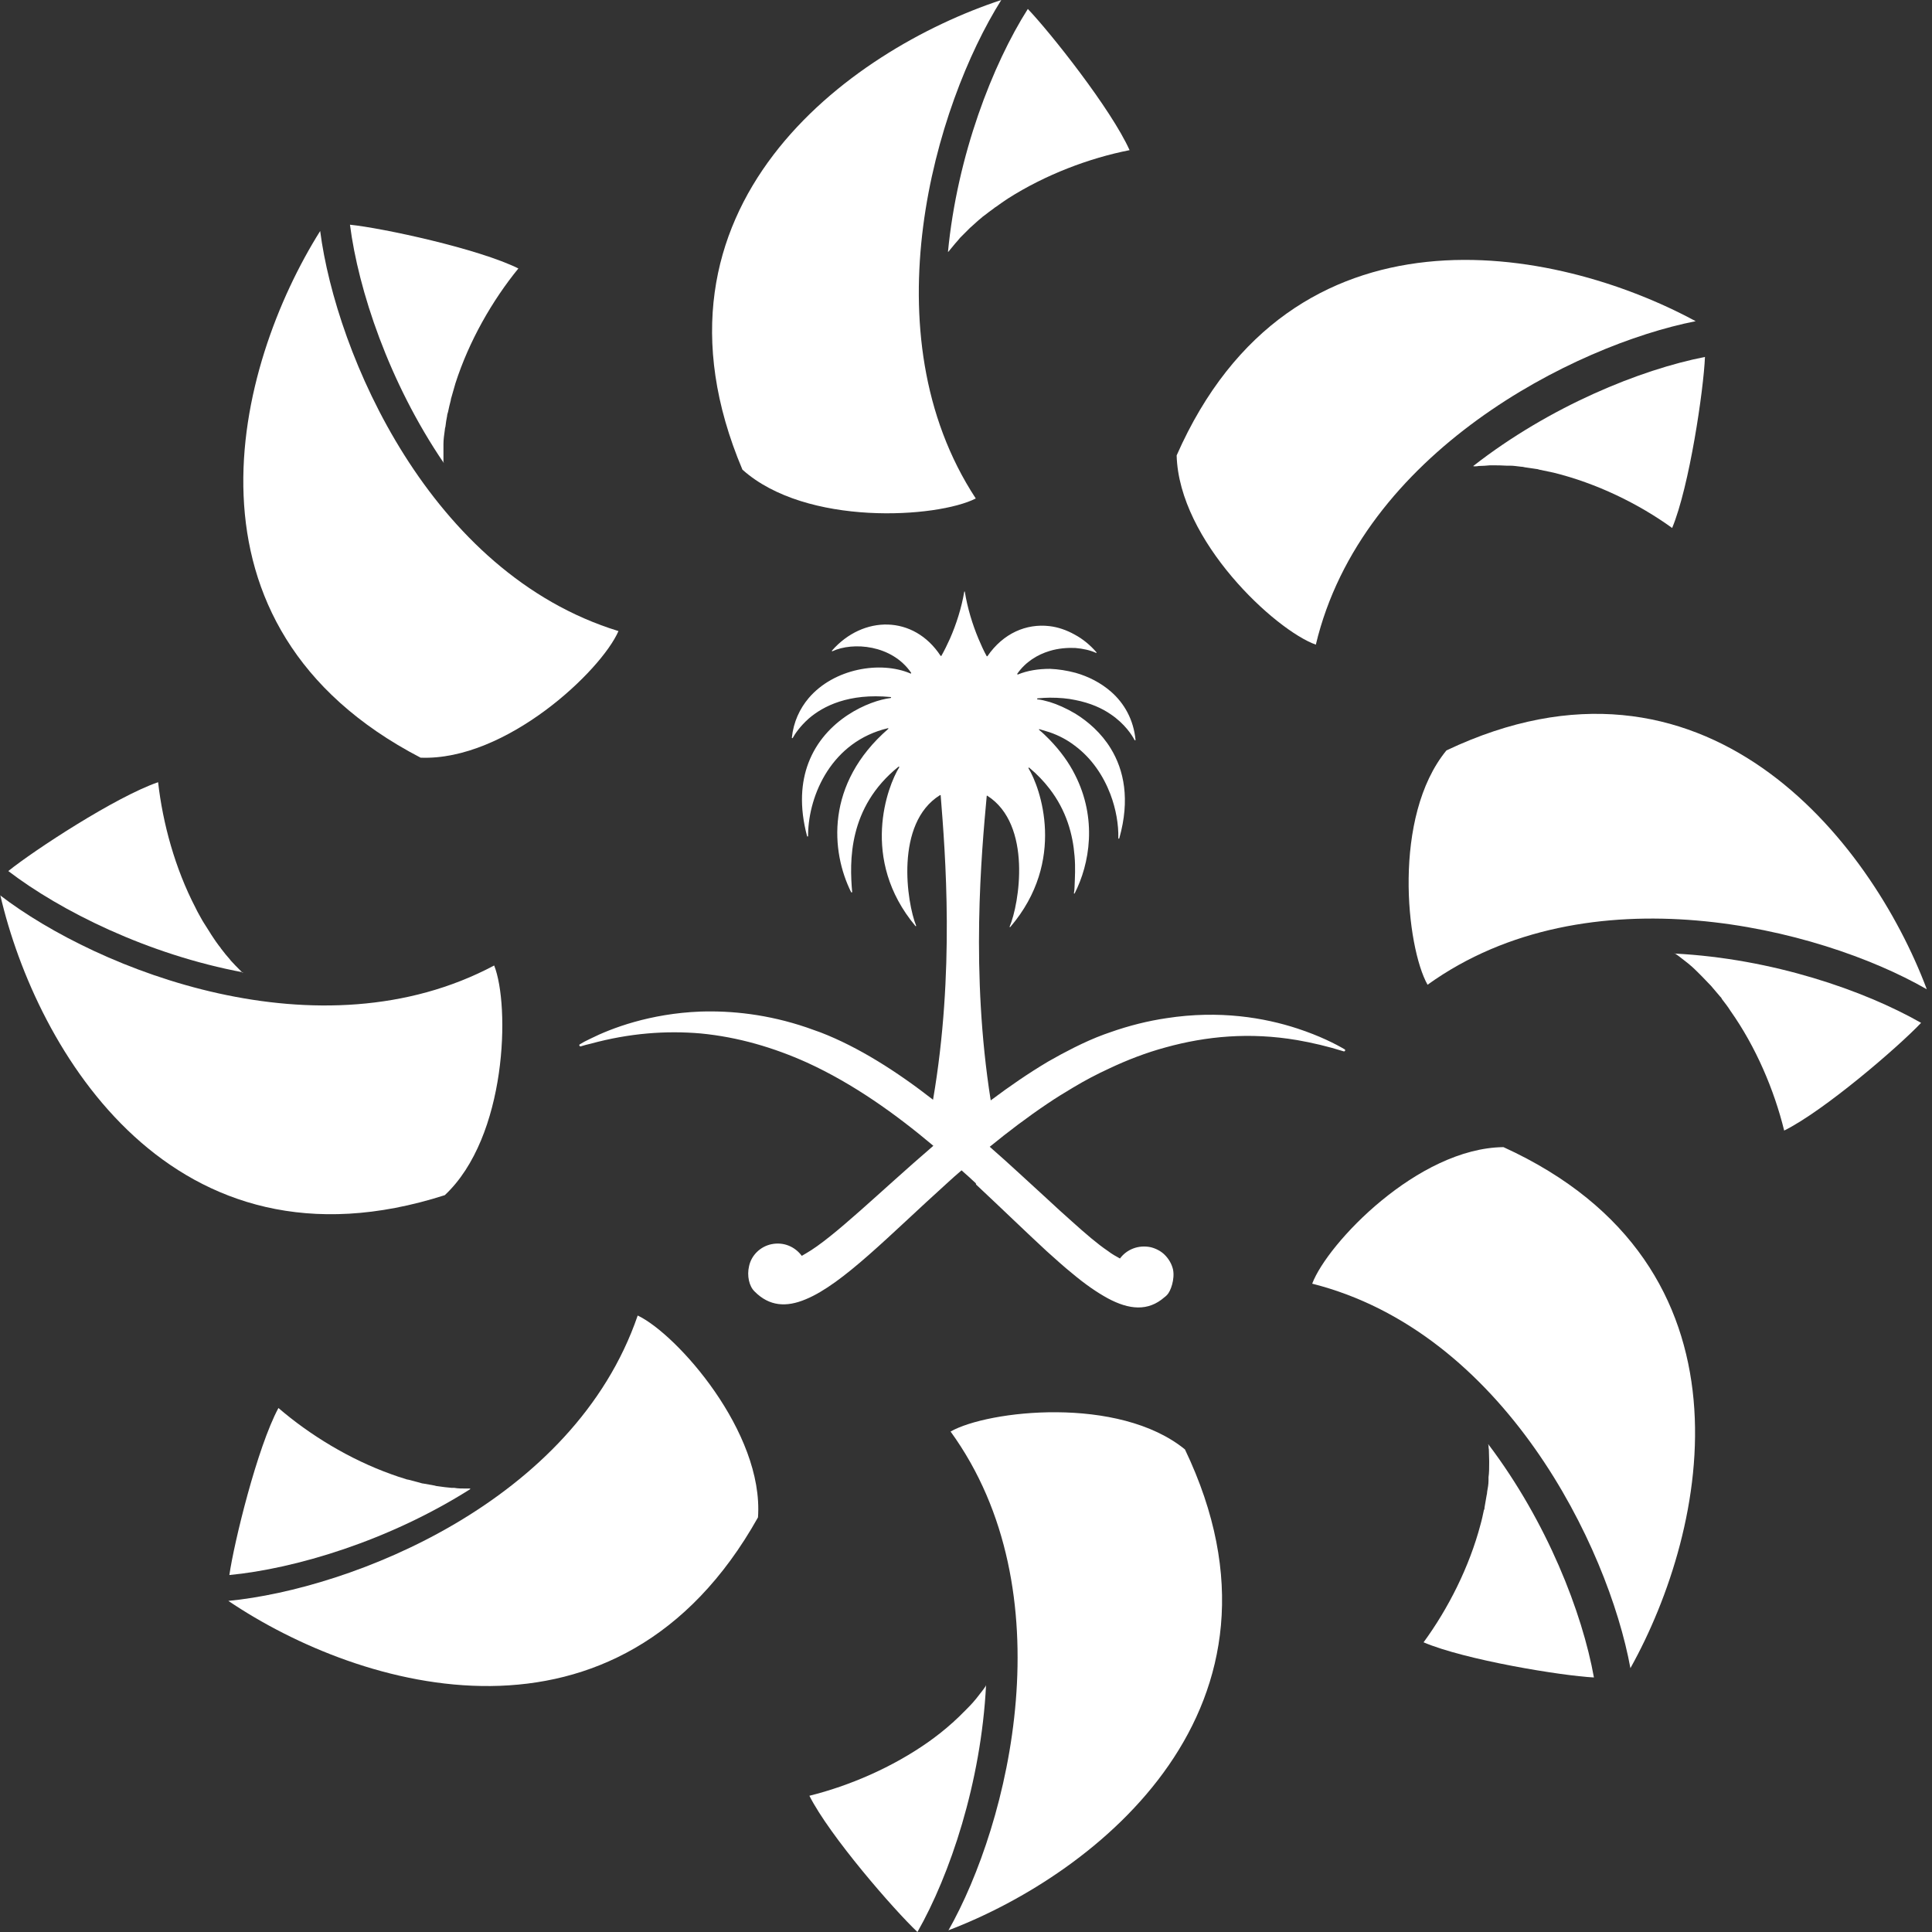 <svg width="68" height="68" viewBox="0 0 68 68" fill="none" xmlns="http://www.w3.org/2000/svg">
<rect x="0" y="0" width="68" height="68" fill="#333333" stroke="none"/>
<path d="M11.269 8.131C11.829 12.447 15.118 20.17 21.768 22.212C21.161 23.611 17.813 26.785 14.804 26.668C5.891 22.037 8.282 12.89 11.269 8.131Z" fill="white"/>
<path d="M0 31.509C3.453 34.157 11.257 37.248 17.393 33.982C17.953 35.394 17.849 40.013 15.655 42.066C6.089 45.134 1.283 36.992 0.011 31.509H0Z" fill="white"/>
<path d="M8.037 56.346C12.365 55.926 20.193 52.87 22.445 46.302C23.821 46.955 26.889 50.408 26.679 53.406C21.768 62.167 12.703 59.496 8.037 56.346Z" fill="white"/>
<path d="M33.376 67.953C35.523 64.174 37.541 56.019 33.457 50.385C34.776 49.638 39.372 49.113 41.706 51.014C46.045 60.079 38.626 65.947 33.376 67.942V67.953Z" fill="white"/>
<path d="M57.385 58.714C56.603 54.432 52.928 46.885 46.185 45.181C46.722 43.758 49.907 40.41 52.917 40.375C62.063 44.551 60.126 53.802 57.385 58.714Z" fill="white"/>
<path d="M67.802 34.811C64.022 32.641 55.891 30.6 50.245 34.66C49.498 33.33 48.997 28.745 50.91 26.412C59.986 22.107 65.831 29.55 67.814 34.811H67.802Z" fill="white"/>
<path d="M59.682 11.305C55.413 12.145 47.923 15.924 46.313 22.69C44.879 22.177 41.496 19.039 41.414 16.029C45.462 6.837 54.748 8.633 59.682 11.305Z" fill="white"/>
<path d="M35.242 0C32.921 3.686 30.529 11.724 34.344 17.545C32.99 18.234 28.371 18.537 26.131 16.53C22.223 7.279 29.899 1.762 35.242 0Z" fill="white"/>
<path d="M52.391 50.863C52.391 50.863 52.391 50.968 52.403 51.015C52.403 51.143 52.414 51.283 52.414 51.411C52.414 51.446 52.414 51.47 52.414 51.505C52.414 51.668 52.414 51.831 52.391 51.995C52.391 52.03 52.391 52.076 52.391 52.111C52.391 52.24 52.368 52.368 52.344 52.496C52.344 52.543 52.333 52.59 52.321 52.648C52.298 52.788 52.274 52.916 52.251 53.056C52.251 53.091 52.251 53.115 52.228 53.15C52.193 53.313 52.158 53.488 52.111 53.651C51.715 55.156 50.968 56.626 50.105 57.804C51.551 58.422 54.958 58.983 56.101 59.041C55.693 56.766 54.456 53.57 52.38 50.828C52.38 50.828 52.38 50.84 52.38 50.851L52.391 50.863Z" fill="white"/>
<path d="M58.937 33.551C58.937 33.551 58.948 33.551 58.959 33.562C58.994 33.586 59.041 33.621 59.076 33.644C59.181 33.726 59.286 33.807 59.391 33.889C59.414 33.912 59.438 33.924 59.461 33.947C59.59 34.052 59.706 34.169 59.823 34.286C59.846 34.309 59.881 34.344 59.904 34.367C59.998 34.461 60.079 34.554 60.173 34.647C60.208 34.682 60.243 34.717 60.278 34.764C60.371 34.869 60.453 34.974 60.546 35.079C60.57 35.102 60.593 35.126 60.604 35.161C60.709 35.301 60.815 35.429 60.908 35.581C61.806 36.852 62.447 38.369 62.797 39.792C64.209 39.092 66.823 36.84 67.616 36.001C65.609 34.857 62.378 33.737 58.937 33.562V33.551Z" fill="white"/>
<path d="M51.867 16.413C51.867 16.413 51.878 16.413 51.89 16.413C51.937 16.413 51.995 16.413 52.041 16.401C52.17 16.401 52.298 16.39 52.438 16.378C52.473 16.378 52.508 16.378 52.531 16.378C52.694 16.378 52.858 16.378 53.021 16.39C53.068 16.39 53.103 16.39 53.149 16.39C53.278 16.39 53.406 16.413 53.523 16.425C53.57 16.425 53.628 16.436 53.674 16.448C53.803 16.471 53.943 16.483 54.071 16.506C54.106 16.506 54.141 16.518 54.176 16.53C54.34 16.565 54.514 16.6 54.678 16.635C56.194 17.008 57.676 17.731 58.854 18.583C59.461 17.125 59.962 13.718 60.009 12.563C57.746 13.007 54.561 14.29 51.855 16.401L51.867 16.413Z" fill="white"/>
<path d="M33.388 8.855C33.388 8.855 33.446 8.773 33.481 8.738C33.563 8.633 33.656 8.528 33.738 8.435C33.761 8.411 33.773 8.388 33.796 8.365C33.913 8.248 34.03 8.132 34.146 8.015C34.181 7.992 34.204 7.957 34.239 7.933C34.333 7.852 34.426 7.758 34.531 7.677C34.566 7.642 34.613 7.607 34.648 7.583C34.753 7.502 34.858 7.42 34.975 7.338C34.998 7.315 35.033 7.292 35.056 7.28C35.196 7.175 35.336 7.082 35.476 6.988C36.794 6.148 38.334 5.565 39.757 5.285C39.115 3.85 36.969 1.144 36.176 0.315C34.939 2.264 33.691 5.46 33.364 8.878C33.364 8.878 33.365 8.866 33.376 8.855H33.388Z" fill="white"/>
<path d="M15.608 16.274C15.608 16.274 15.608 16.169 15.608 16.122C15.608 15.994 15.608 15.865 15.608 15.725C15.608 15.69 15.608 15.655 15.608 15.632C15.608 15.469 15.632 15.305 15.655 15.142C15.655 15.095 15.667 15.06 15.678 15.014C15.69 14.885 15.713 14.769 15.737 14.64C15.737 14.594 15.76 14.535 15.772 14.489C15.795 14.36 15.83 14.232 15.865 14.092C15.865 14.057 15.877 14.022 15.888 13.987C15.935 13.824 15.982 13.661 16.028 13.497C16.507 12.004 17.323 10.581 18.245 9.449C16.833 8.749 13.462 8.026 12.318 7.909C12.61 10.196 13.683 13.45 15.62 16.297C15.62 16.297 15.62 16.285 15.62 16.274H15.608Z" fill="white"/>
<path d="M8.54 34.239C8.54 34.239 8.47 34.169 8.435 34.134C8.341 34.041 8.248 33.947 8.154 33.843C8.131 33.819 8.108 33.796 8.096 33.773C7.991 33.656 7.886 33.528 7.781 33.388C7.758 33.352 7.735 33.318 7.711 33.294C7.63 33.189 7.56 33.084 7.49 32.979C7.466 32.933 7.431 32.898 7.408 32.851C7.338 32.734 7.256 32.618 7.186 32.501C7.163 32.466 7.151 32.443 7.128 32.408C7.046 32.256 6.953 32.104 6.883 31.953C6.16 30.564 5.728 28.978 5.565 27.531C4.072 28.044 1.19 29.934 0.292 30.658C2.124 32.058 5.191 33.597 8.574 34.227C8.574 34.227 8.563 34.227 8.551 34.216L8.54 34.239Z" fill="white"/>
<path d="M16.542 52.391C16.542 52.391 16.438 52.391 16.391 52.391C16.262 52.391 16.123 52.392 15.994 52.368C15.959 52.368 15.936 52.368 15.901 52.368C15.738 52.356 15.574 52.333 15.411 52.31C15.376 52.31 15.329 52.298 15.294 52.286C15.166 52.263 15.038 52.24 14.909 52.217C14.863 52.217 14.804 52.193 14.758 52.181C14.629 52.147 14.489 52.111 14.361 52.077C14.326 52.077 14.303 52.065 14.268 52.053C14.104 52.007 13.941 51.948 13.777 51.89C12.307 51.365 10.896 50.502 9.8 49.557C9.053 50.945 8.237 54.293 8.073 55.436C10.371 55.215 13.661 54.246 16.566 52.403C16.566 52.403 16.554 52.403 16.542 52.403V52.391Z" fill="white"/>
<path d="M34.694 59.343C34.694 59.343 34.636 59.425 34.613 59.46C34.531 59.565 34.45 59.67 34.368 59.775C34.345 59.799 34.333 59.822 34.309 59.845C34.204 59.974 34.087 60.09 33.971 60.207C33.947 60.23 33.913 60.265 33.889 60.288C33.796 60.382 33.703 60.475 33.609 60.557C33.574 60.592 33.54 60.627 33.493 60.662C33.388 60.755 33.283 60.849 33.178 60.93C33.155 60.953 33.131 60.965 33.108 60.988C32.968 61.093 32.84 61.198 32.688 61.303C31.416 62.202 29.9 62.855 28.488 63.205C29.2 64.617 31.463 67.218 32.291 68C33.434 65.993 34.531 62.75 34.706 59.309C34.706 59.309 34.706 59.32 34.694 59.332V59.343Z" fill="white"/>
<path d="M34.356 41.693C35.255 42.533 36.083 43.338 36.841 44.038C37.156 44.318 37.448 44.587 37.739 44.82C38.183 45.193 38.603 45.485 38.988 45.695C39.746 46.103 40.411 46.161 40.983 45.66C41.018 45.636 41.041 45.613 41.076 45.578C41.205 45.45 41.356 45.018 41.286 44.68C41.239 44.481 41.134 44.306 40.994 44.166C40.866 44.038 40.691 43.945 40.504 43.898C40.061 43.805 39.652 43.98 39.419 44.295C39.291 44.225 39.14 44.143 38.988 44.026C38.626 43.782 38.206 43.42 37.739 43C37.459 42.755 37.156 42.475 36.841 42.183C36.223 41.623 35.558 40.993 34.835 40.363C35.477 39.839 36.153 39.325 36.864 38.847C37.156 38.649 37.46 38.462 37.775 38.275C38.183 38.03 38.603 37.809 39.035 37.61C39.676 37.307 40.341 37.05 41.029 36.864C42.464 36.467 43.992 36.327 45.649 36.607C46.186 36.7 46.734 36.829 47.294 37.004C47.34 37.015 47.364 36.957 47.329 36.934C47.014 36.747 46.442 36.455 45.66 36.199C44.517 35.825 42.931 35.545 41.053 35.837C40.423 35.93 39.746 36.094 39.058 36.339C38.988 36.362 38.929 36.386 38.859 36.409C38.509 36.537 38.148 36.7 37.798 36.875C37.495 37.027 37.191 37.19 36.888 37.365C36.2 37.774 35.523 38.24 34.87 38.73C34.158 34.227 34.543 30.051 34.73 28.009C34.73 28.009 34.741 27.998 34.753 28.009C36.339 29.024 35.873 31.824 35.535 32.617C35.535 32.629 35.547 32.641 35.558 32.629C37.553 30.296 36.608 27.706 36.2 27.041C36.2 27.029 36.2 27.006 36.223 27.018C36.503 27.251 36.736 27.496 36.934 27.753C37.541 28.534 37.763 29.386 37.821 30.133C37.856 30.529 37.833 30.891 37.821 31.206C37.821 31.288 37.81 31.369 37.798 31.439C37.798 31.451 37.798 31.451 37.821 31.451C38.358 30.401 38.626 28.814 37.833 27.263C37.623 26.843 37.319 26.423 36.934 26.026C36.818 25.91 36.701 25.793 36.573 25.688C36.561 25.688 36.573 25.653 36.585 25.665C36.701 25.7 36.818 25.735 36.934 25.77C37.273 25.886 37.576 26.049 37.833 26.248C38.428 26.691 38.836 27.309 39.081 27.951C39.28 28.476 39.373 29.024 39.361 29.503C39.361 29.526 39.385 29.526 39.396 29.503C39.781 28.138 39.559 27.099 39.093 26.341C38.766 25.805 38.3 25.396 37.845 25.116C37.53 24.93 37.215 24.79 36.946 24.708C36.783 24.661 36.643 24.626 36.515 24.615C36.491 24.615 36.503 24.591 36.515 24.58C36.666 24.568 36.806 24.556 36.946 24.556C37.285 24.556 37.576 24.58 37.845 24.638C38.381 24.743 38.789 24.93 39.093 25.14C39.594 25.478 39.851 25.886 39.933 26.049C39.933 26.061 39.968 26.049 39.968 26.049C39.898 25.326 39.571 24.755 39.105 24.346C38.743 24.031 38.311 23.81 37.856 23.681C37.553 23.6 37.249 23.553 36.958 23.541C36.55 23.541 36.165 23.6 35.827 23.74C35.815 23.74 35.803 23.74 35.803 23.716C36.095 23.296 36.515 23.04 36.946 22.911C37.25 22.818 37.565 22.795 37.845 22.806C38.125 22.83 38.381 22.888 38.58 22.981C38.591 22.981 38.603 22.97 38.591 22.958C38.369 22.701 38.113 22.491 37.833 22.34C37.541 22.176 37.238 22.072 36.934 22.037C36.13 21.943 35.313 22.281 34.753 23.098H34.73C34.625 22.911 34.532 22.701 34.438 22.48C34.228 21.978 34.053 21.407 33.96 20.835C33.96 20.811 33.937 20.811 33.937 20.835C33.843 21.395 33.656 21.978 33.435 22.48C33.341 22.69 33.237 22.9 33.132 23.086H33.108C32.163 21.64 30.378 21.651 29.282 22.9C29.282 22.911 29.282 22.935 29.294 22.923C30.017 22.585 31.393 22.69 32.07 23.681C32.07 23.693 32.07 23.716 32.047 23.705C30.985 23.25 29.352 23.53 28.465 24.568C28.15 24.941 27.928 25.408 27.87 25.968C27.87 25.98 27.894 25.991 27.905 25.968C27.975 25.84 28.15 25.571 28.465 25.291C28.979 24.848 29.877 24.393 31.346 24.533C31.37 24.533 31.37 24.568 31.346 24.568C30.588 24.661 29.037 25.315 28.453 26.855C28.197 27.531 28.127 28.383 28.407 29.433C28.407 29.444 28.442 29.444 28.442 29.433C28.442 29.409 28.442 29.386 28.442 29.363C28.465 27.963 29.282 26.096 31.253 25.63C31.265 25.63 31.277 25.641 31.265 25.653C29.037 27.589 29.247 29.981 29.958 31.404C29.958 31.416 29.994 31.404 29.994 31.404C29.9 30.331 29.842 28.418 31.627 26.983C31.638 26.983 31.662 26.983 31.65 27.006C31.242 27.659 30.25 30.238 32.221 32.594C32.221 32.606 32.256 32.594 32.245 32.582C31.918 31.777 31.487 28.978 33.085 27.986H33.108C33.272 30.039 33.61 34.216 32.84 38.707C31.568 37.715 30.215 36.852 28.885 36.339C28.722 36.28 28.559 36.222 28.395 36.164C27.019 35.697 25.747 35.569 24.651 35.604C22.877 35.674 21.524 36.187 20.777 36.56C20.625 36.63 20.497 36.7 20.404 36.759C20.369 36.782 20.404 36.84 20.439 36.829C20.556 36.794 20.672 36.759 20.789 36.735C22.154 36.362 23.449 36.269 24.662 36.374C25.992 36.502 27.24 36.875 28.407 37.4C30.04 38.147 31.521 39.209 32.851 40.328C30.95 41.962 29.34 43.56 28.36 44.12C28.313 44.143 28.267 44.178 28.22 44.202C27.987 43.887 27.59 43.7 27.147 43.793C26.762 43.875 26.447 44.178 26.365 44.563C26.284 44.901 26.366 45.275 26.564 45.461C27.077 45.975 27.672 46.021 28.36 45.73C29.666 45.193 31.312 43.467 33.33 41.647C33.493 41.495 33.668 41.343 33.843 41.192C34.018 41.343 34.182 41.495 34.345 41.647L34.356 41.693Z" fill="white"/>
</svg>
